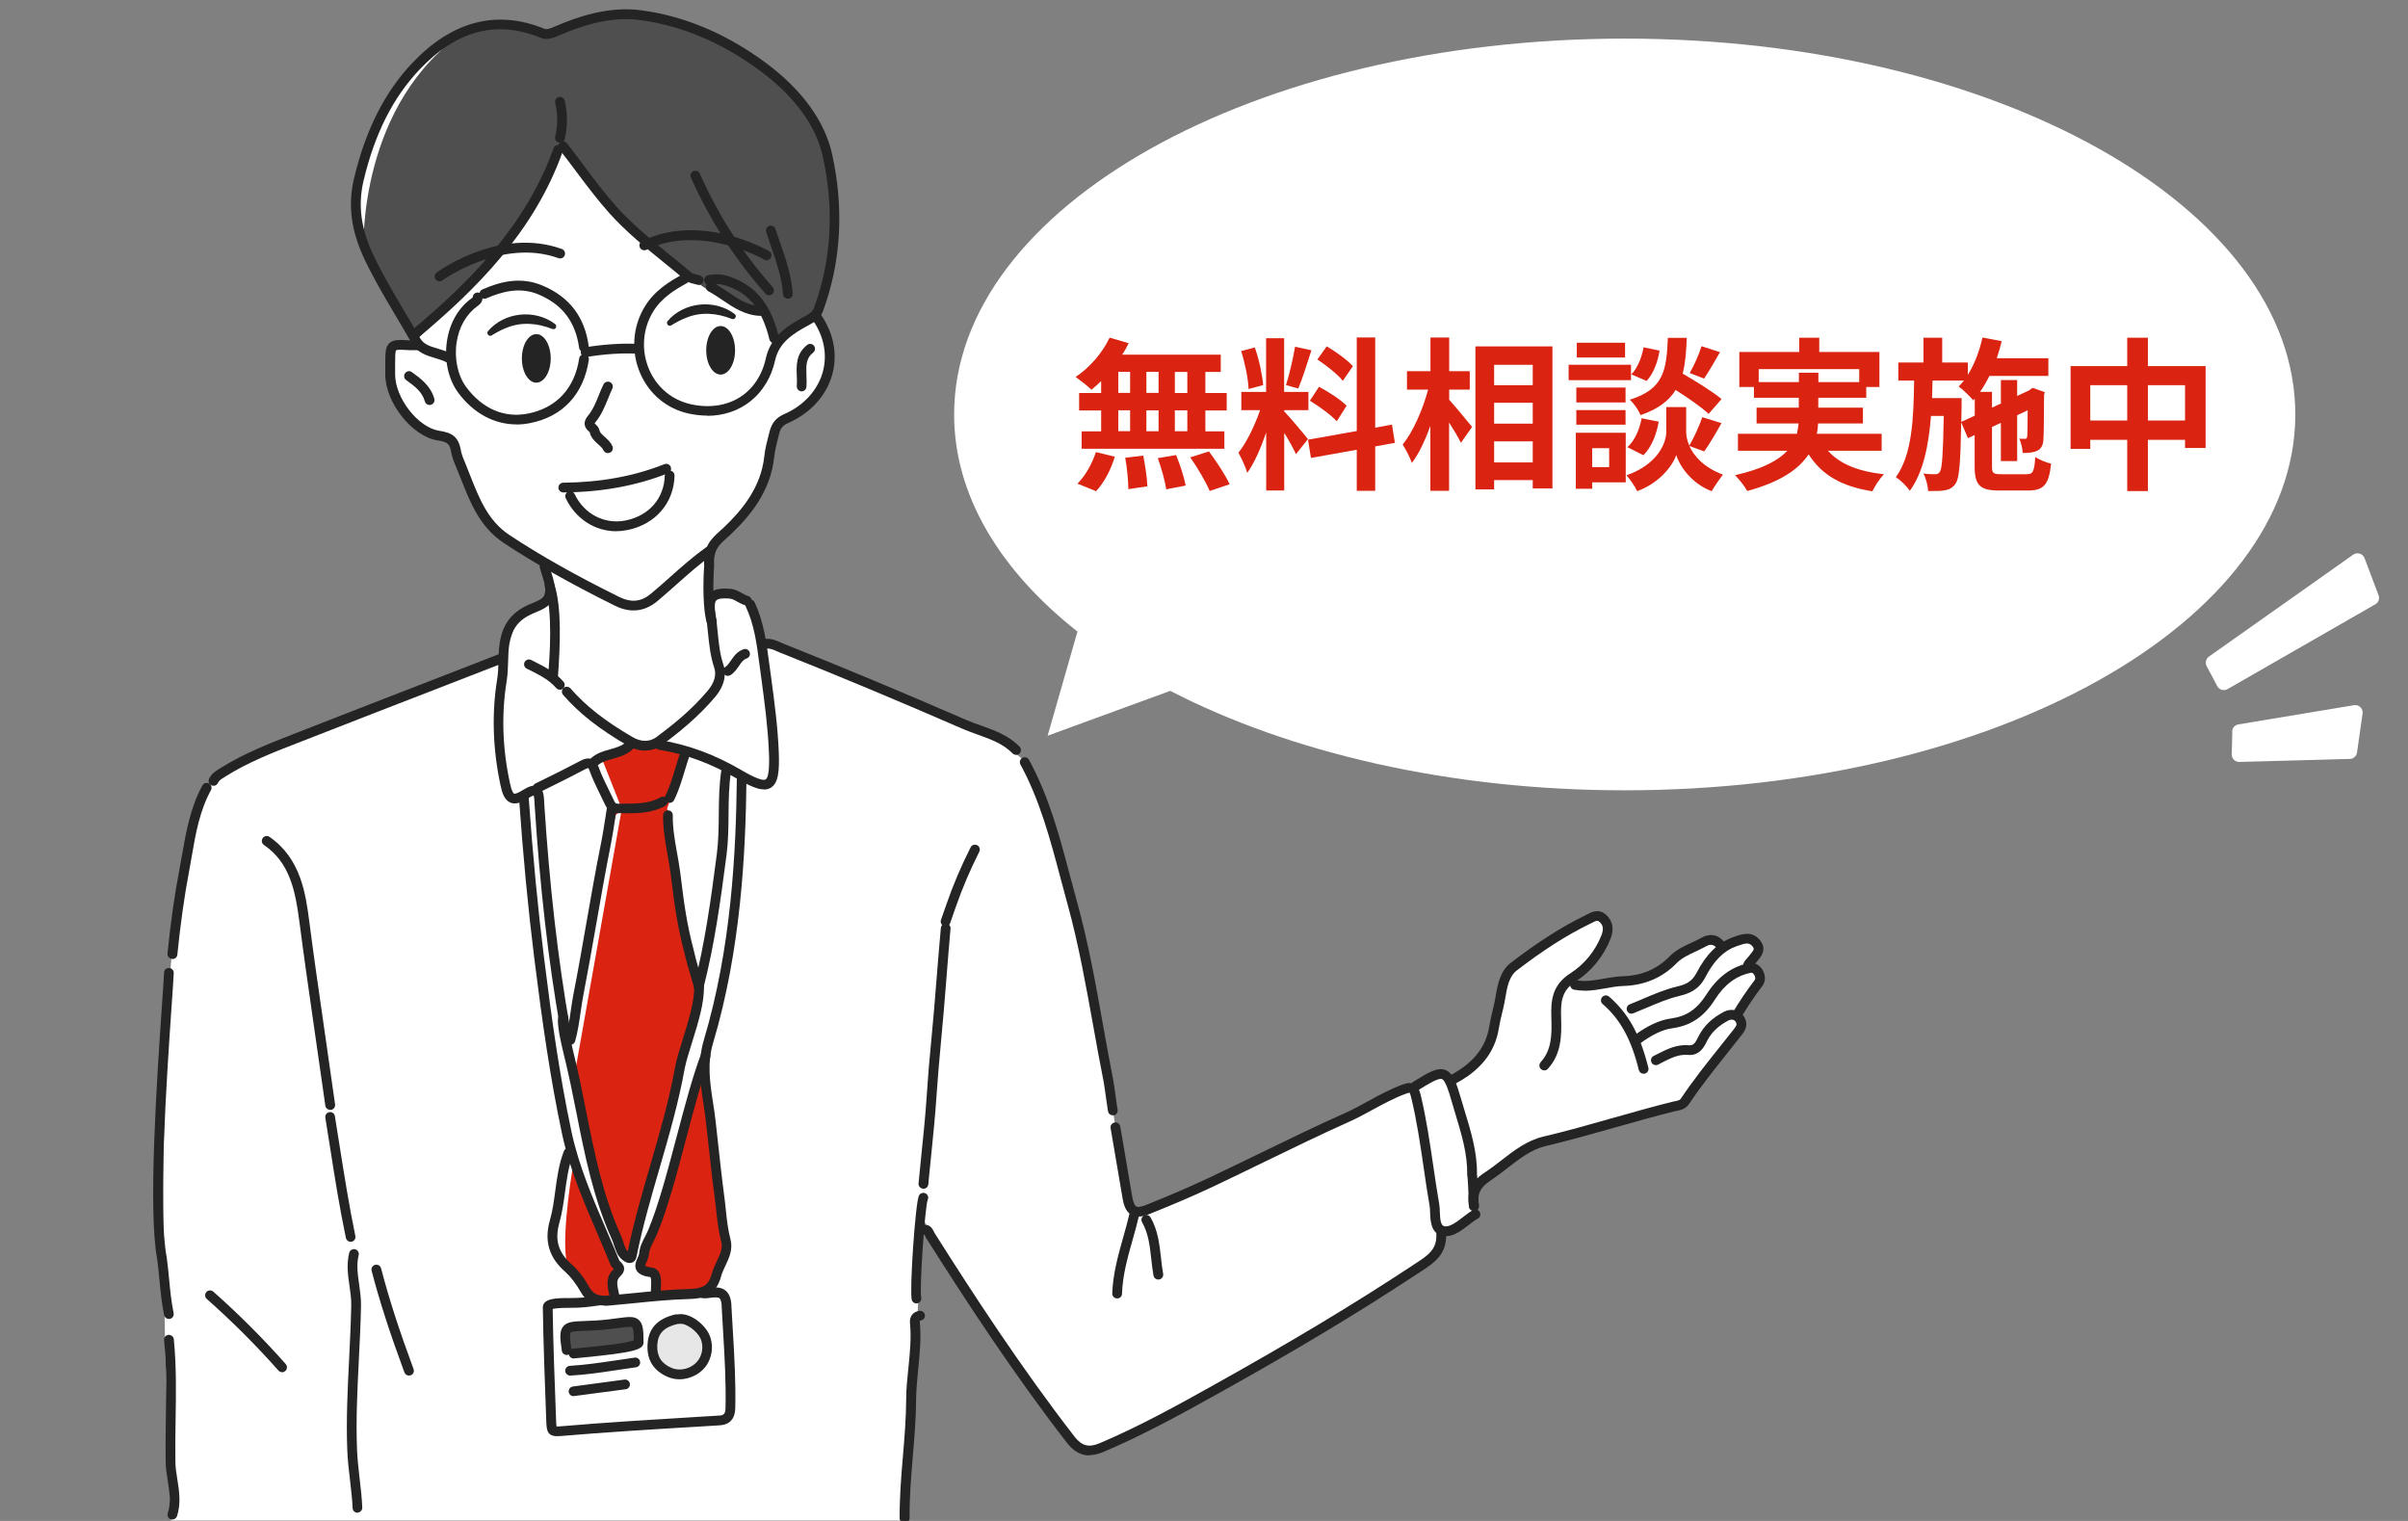 <svg width="247" height="156" viewBox="0 0 247 156" fill="none" xmlns="http://www.w3.org/2000/svg">
<rect x="0" y="0" width="247" height="156" fill="#808080" stroke="none"/>
<g clip-path="url(#clip0_347_5235)">
<path d="M17.5 155.96H92.78L94.72 125.11C94.72 125.11 107.39 147.23 111.35 148.78C115.3 150.33 147.21 128.63 147.21 128.63L147.85 126.87L151.34 124.55L151.18 121.42L156.81 117.69L172.52 113.16L178.55 105.25L178.15 104.09L180.4 100.77L179.84 99.26L180.33 97.24L179.44 96.28L176.97 97.14L175.39 96.28L169.63 99.88L161.56 101.19L161.16 100.41C161.16 100.41 164.8 97.62 164.91 95.21C165.02 92.8 163.54 93.94 163.54 93.94L155.12 99.27L152.92 106.66C152.92 106.66 151.02 110.45 148.73 110.87C148.73 110.87 147.94 109.13 145.21 111.4L117.09 124.59L115.49 122.85C115.49 122.85 110.82 87.62 105.11 78.16C105.11 78.16 103.76 75.2 78.55 66.02L76.62 61.81L73.1 60.89L73.01 56.94L78.02 50.03L79.43 43.5L83.78 40.63L85.12 35.94L83.49 32.42L57.55 15.02L42.67 34.28V35.38H40.03C40.03 35.38 38.6 43.87 46.27 45.17L50.28 53.79L55.86 58.12L56.39 61.81L53.09 63.34L51.65 67.62C51.65 67.62 23.77 77.5 21.22 80.81C18.67 84.12 15.21 100.06 17.53 155.98L17.5 155.96Z" fill="white"/>
<path d="M42.67 34.88C42.67 34.88 36.55 26.32 36.65 22.53C36.75 18.74 40.04 -1.43 55.68 3.38C55.68 3.38 72.82 -4.18 84.18 13.72C84.18 13.72 87.66 25.07 83.48 32.41L79.95 34.96L78.54 31.69C78.54 31.69 72.17 33.41 57.54 15.01C57.54 15.01 56.89 21.62 42.67 34.88Z" fill="#4F4F4F"/>
<path d="M68.44 82.91L70.37 77.28L67.47 76.17H64.8L60.69 78.28L62.8 82.62L58.58 106.65C58.58 106.65 61.58 127.62 64.21 129.06L71.78 102.41L68.43 82.92L68.44 82.91Z" fill="#DA2411"/>
<path d="M56.66 127.39L61.06 133.21L63.17 133.03V130.21L58.48 118.3L56.66 127.39Z" fill="#DA2411"/>
<path d="M72.12 109.31L65.63 130.21L67.48 130.74V133.03L72.84 132.63L74.6 127.93L72.12 109.31Z" fill="#DA2411"/>
<path d="M69.86 140.58C71.235 140.58 72.35 139.465 72.35 138.09C72.35 136.715 71.235 135.6 69.86 135.6C68.485 135.6 67.37 136.715 67.37 138.09C67.37 139.465 68.485 140.58 69.86 140.58Z" fill="#E7E7E7"/>
<path d="M58.1 136.34V138.83L65.52 137.67L65.17 135.7L58.1 136.34Z" fill="#4F4F4F"/>
<path d="M37.29 25.41C37.29 25.41 36.72 10.49 47.85 3.12C47.85 3.12 33.8 9.6 37.29 25.41Z" fill="white"/>
<path d="M61.68 77.66L63.76 82.91L62.32 82.22L60.59 78.15L61.68 77.66Z" fill="white"/>
<path d="M63.76 83.08L59.1 109.31L58.13 106.66L63.15 83.6L63.76 83.08Z" fill="white"/>
<path d="M58.84 119.2C58.84 119.2 57.58 126.25 58.1 129.29C58.62 132.33 56.66 127.39 56.66 127.39L58.48 118.3L58.84 119.2Z" fill="white"/>
<path d="M17.68 98.35C17.68 98.35 17.65 98.35 17.63 98.35C17.36 98.32 17.16 98.08 17.18 97.8C17.5 94.63 17.9 91.8 18.41 89.14C18.5 88.66 18.59 88.18 18.67 87.7C19.09 85.3 19.53 82.82 20.76 80.56C20.89 80.32 21.2 80.23 21.44 80.36C21.68 80.49 21.77 80.8 21.64 81.04C20.48 83.16 20.08 85.45 19.66 87.88C19.57 88.37 19.49 88.85 19.4 89.34C18.9 91.97 18.51 94.78 18.19 97.92C18.16 98.18 17.95 98.37 17.69 98.37L17.68 98.35Z" fill="#242424"/>
<path d="M17.32 135.28C17.09 135.28 16.88 135.12 16.83 134.88C16.58 133.64 16.47 132.46 16.36 131.32C16.29 130.6 16.22 129.87 16.12 129.12C15.18 124.23 16.09 110.7 16.59 103.44C16.7 101.82 16.79 100.53 16.83 99.76C16.84 99.48 17.04 99.26 17.35 99.29C17.63 99.3 17.84 99.54 17.82 99.81C17.78 100.59 17.7 101.88 17.58 103.51C17.09 110.73 16.18 124.17 17.1 128.96C17.21 129.75 17.28 130.49 17.35 131.23C17.46 132.4 17.57 133.5 17.81 134.69C17.86 134.96 17.69 135.22 17.42 135.28C17.39 135.28 17.35 135.28 17.32 135.28Z" fill="#242424"/>
<path d="M17.68 155.86C17.63 155.86 17.58 155.86 17.53 155.84C17.27 155.76 17.12 155.47 17.21 155.21C17.56 154.13 17.39 153.05 17.21 151.9C17.11 151.26 17 150.59 16.99 149.91C16.97 148.49 16.99 147.08 17.01 145.66C17.05 142.97 17.1 140.18 16.83 137.46C16.8 137.19 17 136.94 17.28 136.91C17.55 136.91 17.8 137.08 17.83 137.36C18.1 140.14 18.06 142.95 18.01 145.67C17.99 147.08 17.97 148.48 17.99 149.89C17.99 150.5 18.09 151.1 18.19 151.73C18.38 152.94 18.58 154.19 18.16 155.5C18.09 155.71 17.9 155.85 17.68 155.85V155.86Z" fill="#242424"/>
<path d="M57.18 147.31C56.33 147.31 56.12 146.92 56.06 146.23L56.04 145.95C55.89 141.86 55.74 137.99 55.68 134.09C55.68 133.9 55.75 133.72 55.89 133.58C56.22 133.25 56.93 133.12 58.4 133.14C59.61 133.14 60.34 133.05 61.41 132.89C61.67 132.85 61.94 133.04 61.98 133.31C62.02 133.58 61.83 133.84 61.56 133.88C60.44 134.04 59.64 134.15 58.5 134.14H58.4C57.32 134.14 56.87 134.21 56.69 134.26C56.75 138.09 56.9 141.89 57.05 145.91L57.07 146.14C57.07 146.2 57.08 146.26 57.09 146.31C57.15 146.31 57.25 146.31 57.42 146.3C62.05 145.9 66.77 145.62 71.33 145.34L73.79 145.19C74.19 145.17 74.41 145.04 74.42 144.44C74.48 141.76 74.33 139.22 74.17 136.53C74.12 135.74 74.08 134.94 74.03 134.1C74.03 133.61 73.94 133.28 73.8 133.16C73.63 133.02 73.25 133.07 72.89 133.11C72.44 133.17 71.98 133.23 71.6 132.99C71.37 132.85 71.31 132.55 71.45 132.32C71.59 132.09 71.9 132.01 72.13 132.14C72.21 132.19 72.55 132.14 72.75 132.11C73.28 132.04 73.94 131.95 74.45 132.39C74.83 132.72 75.02 133.27 75.03 134.06C75.07 134.87 75.12 135.67 75.17 136.46C75.33 139.17 75.48 141.74 75.42 144.46C75.4 145.51 74.84 146.13 73.85 146.19L71.39 146.34C66.84 146.61 62.13 146.9 57.51 147.29C57.4 147.29 57.3 147.3 57.21 147.3L57.18 147.31Z" fill="#242424"/>
<path d="M72.56 42.63C71.96 42.63 71.33 42.56 70.69 42.43C68.43 41.95 66.6 40.44 65.67 38.29C64.71 36.07 64.88 33.52 66.13 31.46C67.13 29.81 68.6 28.91 70.03 28.13C70.27 28 70.57 28.09 70.71 28.33C70.84 28.57 70.75 28.88 70.51 29.01C69.2 29.73 67.85 30.55 66.98 31.99C65.9 33.77 65.76 35.99 66.59 37.91C67.39 39.76 68.96 41.05 70.9 41.47C74.67 42.28 77.76 40.38 78.56 36.74C79.06 34.49 80.74 33.42 82.56 32.44C83.15 32.12 83.38 31.91 83.5 31.57C85.28 26.71 85.59 21.49 84.4 16.06C83.71 12.88 81.45 9.81 77.87 7.19C73.98 4.34 69.86 2.61 65.61 2.05C62.51 1.64 59.47 2.73 57.45 3.59L57.34 3.64C56.77 3.88 56.13 4.16 55.47 3.88C50.93 2.03 46.86 3.1 43.02 7.15C40.31 10.01 38.44 13.72 37.3 18.5C36.7 21 37.01 23.43 38.28 26.12C39.23 28.13 40.38 30.07 41.49 31.94C42.03 32.84 42.57 33.75 43.08 34.67C43.45 35.33 44.13 35.53 44.92 35.76C45.35 35.89 45.79 36.02 46.21 36.24C46.45 36.37 46.55 36.67 46.42 36.92C46.29 37.17 45.99 37.26 45.74 37.13C45.41 36.96 45.04 36.85 44.64 36.73C43.77 36.47 42.79 36.18 42.21 35.17C41.7 34.26 41.16 33.36 40.63 32.46C39.51 30.57 38.34 28.61 37.37 26.55C36 23.64 35.67 21.01 36.32 18.27C37.51 13.31 39.46 9.45 42.29 6.46C46.39 2.14 50.95 0.96 55.84 2.95C56.12 3.06 56.5 2.9 56.94 2.71L57.05 2.66C59.17 1.76 62.38 0.61 65.73 1.05C70.15 1.63 74.43 3.42 78.45 6.37C82.22 9.14 84.61 12.41 85.36 15.84C86.59 21.46 86.27 26.87 84.42 31.91C84.17 32.58 83.7 32.95 83.01 33.32C81.34 34.22 79.92 35.11 79.51 36.95C78.73 40.48 75.97 42.65 72.53 42.65L72.56 42.63Z" fill="#242424"/>
<path d="M114.14 114.39C113.9 114.39 113.69 114.22 113.65 113.97C113.61 113.76 113.55 113.27 113.47 112.74C113.37 112.03 113.26 111.24 113.21 110.97C112.83 109.08 112.49 107.18 112.15 105.29C111.4 101.14 110.64 96.85 109.5 92.73C109.26 91.87 109.03 91 108.8 90.13C107.75 86.17 106.67 82.08 104.67 78.41C104.54 78.17 104.63 77.86 104.87 77.73C105.11 77.6 105.42 77.69 105.55 77.93C107.61 81.71 108.71 85.86 109.77 89.88C110 90.75 110.23 91.61 110.47 92.47C111.62 96.63 112.4 100.95 113.14 105.12C113.48 107.01 113.82 108.9 114.19 110.79C114.25 111.07 114.36 111.89 114.46 112.62C114.53 113.14 114.6 113.62 114.64 113.82C114.69 114.09 114.5 114.35 114.23 114.4C114.2 114.4 114.17 114.4 114.14 114.4V114.39Z" fill="#242424"/>
<path d="M148.32 126.79C148.19 126.79 148.06 126.78 147.92 126.75C146.77 126.49 146.72 125.19 146.69 124.33C146.69 124.09 146.67 123.86 146.64 123.68C146.41 122.37 146.22 121.05 146.03 119.74C145.68 117.38 145.33 114.93 144.75 112.56C144.65 112.15 144.58 112.07 144.57 112.07C144.57 112.08 144.47 112.08 144.13 112.21C142.99 112.63 141.9 113.23 140.84 113.8C140.05 114.23 139.23 114.68 138.38 115.06C135.5 116.35 132.62 117.75 129.82 119.11C128.04 119.98 126.26 120.84 124.47 121.69C122.56 122.59 120.48 123.49 117.93 124.51C117.42 124.72 116.67 124.95 116.06 124.61C115.45 124.27 115.25 123.53 115.15 122.92L113.92 115.71C113.87 115.44 114.06 115.18 114.33 115.13C114.6 115.08 114.86 115.27 114.91 115.54L116.14 122.75C116.26 123.44 116.43 123.67 116.55 123.74C116.72 123.84 117.07 123.79 117.56 123.59C120.09 122.57 122.15 121.68 124.04 120.79C125.83 119.95 127.6 119.08 129.38 118.22C132.18 116.86 135.07 115.45 137.97 114.16C138.78 113.8 139.58 113.36 140.36 112.93C141.45 112.34 142.57 111.72 143.79 111.27C144.21 111.11 144.66 110.98 145.06 111.2C145.46 111.41 145.62 111.87 145.73 112.33C146.31 114.75 146.67 117.22 147.02 119.6C147.21 120.9 147.4 122.21 147.63 123.51C147.67 123.73 147.68 124 147.69 124.29C147.72 125.08 147.77 125.68 148.15 125.77C148.7 125.89 149.42 125.33 150.06 124.84C150.43 124.55 150.77 124.29 151.12 124.11C151.37 123.99 151.67 124.08 151.79 124.33C151.92 124.58 151.82 124.88 151.57 125C151.31 125.13 151 125.38 150.67 125.63C149.96 126.18 149.18 126.79 148.32 126.79Z" fill="#242424"/>
<path d="M33.86 113.83C33.62 113.83 33.4 113.65 33.37 113.4L32.1 104.54C31.63 101.28 31.16 98.02 30.74 94.75C30.29 91.3 29.74 88.51 27.07 86.66C26.84 86.5 26.79 86.19 26.95 85.96C27.11 85.73 27.42 85.68 27.65 85.84C30.89 88.09 31.36 91.72 31.74 94.63C32.16 97.89 32.63 101.15 33.1 104.4L34.37 113.27C34.41 113.54 34.22 113.8 33.95 113.84C33.93 113.84 33.9 113.84 33.88 113.84L33.86 113.83Z" fill="#242424"/>
<path d="M35.97 127.37C35.74 127.37 35.53 127.21 35.48 126.97C34.84 123.92 34.34 120.79 33.87 117.77C33.7 116.73 33.54 115.68 33.37 114.64C33.33 114.37 33.51 114.11 33.78 114.07C34.05 114.02 34.31 114.21 34.35 114.48C34.52 115.53 34.69 116.57 34.85 117.62C35.33 120.63 35.82 123.74 36.45 126.77C36.51 127.04 36.33 127.31 36.06 127.36C36.03 127.36 35.99 127.37 35.96 127.37H35.97Z" fill="#242424"/>
<path d="M111.75 149.28C110.86 149.28 110.1 148.84 109.42 147.96C103.88 140.8 99.02 133.33 94.99 126.97C94.95 126.9 94.91 126.81 94.87 126.72C94.87 126.7 94.85 126.67 94.84 126.65C94.6 126.68 94.35 126.56 94.27 126.33C94.18 126.07 94.3 125.79 94.56 125.7C95.11 125.51 95.52 125.72 95.79 126.32C95.81 126.36 95.82 126.4 95.84 126.43C99.85 132.77 104.69 140.21 110.21 147.34C110.96 148.31 111.69 148.5 112.81 148.02C116.92 146.28 120.97 144.03 124.53 142.04C132.42 137.64 138.86 133.77 144.79 129.86L145.12 129.64C146.51 128.74 147.42 128.14 147.33 126.54C147.31 126.26 147.52 126.03 147.8 126.01C148.11 126.01 148.31 126.21 148.33 126.48C148.46 128.66 147.1 129.54 145.67 130.47L145.34 130.68C139.39 134.61 132.93 138.49 125.01 142.9C121.42 144.9 117.35 147.16 113.19 148.92C112.67 149.14 112.19 149.25 111.74 149.25L111.75 149.28Z" fill="#242424"/>
<path d="M148.72 111.37C148.54 111.37 148.36 111.27 148.27 111.09C148.15 110.84 148.25 110.54 148.5 110.42C151 109.18 152.39 107.51 152.75 105.33C152.85 104.72 152.99 104.12 153.13 103.54L153.21 103.21C153.29 102.89 153.35 102.55 153.41 102.21C153.62 100.98 153.87 99.59 154.97 98.75C157.78 96.6 160.2 95.06 162.58 93.9L162.79 93.79C163.23 93.56 163.96 93.17 164.7 93.79C165.2 94.22 165.7 95 165.2 96.28C164.5 98.08 163.23 99.64 161.62 100.67C160.16 101.61 160.08 102.79 160.13 104.35C160.2 106.34 160.13 108.11 158.78 109.62C158.6 109.83 158.28 109.84 158.07 109.66C157.86 109.48 157.85 109.16 158.03 108.95C159.15 107.71 159.19 106.21 159.13 104.38C159.07 102.67 159.18 101.04 161.08 99.83C162.52 98.91 163.65 97.52 164.27 95.92C164.58 95.13 164.33 94.79 164.06 94.55C163.87 94.39 163.75 94.4 163.26 94.67C163.18 94.71 163.1 94.76 163.02 94.79C160.7 95.92 158.33 97.43 155.58 99.54C154.79 100.15 154.6 101.23 154.4 102.38C154.34 102.74 154.27 103.1 154.19 103.44L154.11 103.77C153.97 104.33 153.83 104.92 153.74 105.49C153.33 108.02 151.76 109.93 148.95 111.32C148.88 111.36 148.8 111.37 148.73 111.37H148.72Z" fill="#242424"/>
<path d="M63.06 133.53C62.82 133.53 62.61 133.36 62.57 133.12C62.55 132.99 62.52 132.86 62.48 132.72C62.31 131.99 62.08 130.98 62.91 130.22C62.93 130.2 62.95 130.18 62.97 130.17C62.97 130.17 62.96 130.16 62.95 130.15C62.84 130.05 62.69 129.9 62.61 129.69C62.19 128.65 61.74 127.62 61.3 126.58C59.88 123.28 58.41 119.87 57.64 116.24C56.44 110.58 55.64 104.96 54.8 98.26C54.18 93.26 53.66 87.9 53.24 81.87C53.22 81.59 53.43 81.36 53.7 81.34C53.95 81.33 54.21 81.53 54.23 81.8C54.66 87.81 55.17 93.16 55.79 98.13C56.62 104.81 57.42 110.4 58.61 116.03C59.36 119.57 60.81 122.93 62.21 126.18C62.66 127.22 63.11 128.26 63.53 129.3C63.54 129.32 63.6 129.37 63.64 129.41C63.78 129.55 64.03 129.78 64.02 130.14C64.02 130.41 63.88 130.67 63.59 130.94C63.2 131.3 63.29 131.76 63.45 132.49C63.48 132.64 63.52 132.78 63.54 132.92C63.59 133.19 63.41 133.45 63.14 133.5C63.11 133.5 63.08 133.5 63.05 133.5L63.06 133.53Z" fill="#242424"/>
<path d="M151.18 124.2C150.94 124.2 150.73 124.03 150.69 123.79C150.41 122.28 150.92 121.16 152.3 120.26C152.87 119.89 153.43 119.45 153.98 119.03C155.28 118.02 156.62 116.98 158.3 116.58C160.68 116.02 163.07 115.34 165.39 114.68C167.38 114.12 169.44 113.53 171.48 113.02C171.58 113 171.67 112.98 171.77 112.96C172.11 112.89 172.3 112.85 172.41 112.69C173.62 110.87 175 109.14 176.34 107.46C176.87 106.8 177.4 106.13 177.92 105.47C178.2 105.11 178.14 104.98 178.03 104.79C177.85 104.49 177.44 104.58 177.32 104.65C176.3 105.19 175.61 105.83 175.16 106.66L175.06 106.85C174.81 107.36 174.33 108.31 173.14 108.2C172.19 108.11 171.35 108.54 170.45 109L170.07 109.2C169.82 109.32 169.52 109.22 169.4 108.97C169.28 108.72 169.38 108.42 169.63 108.3L170.01 108.11C170.99 107.61 172 107.1 173.24 107.21C173.7 107.25 173.88 106.99 174.17 106.41L174.28 106.19C174.83 105.17 175.64 104.4 176.85 103.77C177.49 103.43 178.43 103.52 178.89 104.27C179.26 104.88 179.2 105.45 178.71 106.08C178.19 106.75 177.66 107.42 177.13 108.08C175.81 109.74 174.44 111.45 173.25 113.24C172.91 113.75 172.4 113.85 171.98 113.94C171.9 113.96 171.81 113.97 171.73 113.99C169.7 114.5 167.65 115.08 165.67 115.64C163.35 116.3 160.94 116.98 158.54 117.55C157.08 117.9 155.88 118.83 154.61 119.82C154.05 120.26 153.47 120.7 152.87 121.1C151.83 121.78 151.49 122.5 151.7 123.61C151.75 123.88 151.57 124.14 151.3 124.19C151.27 124.19 151.24 124.19 151.21 124.19L151.18 124.2Z" fill="#242424"/>
<path d="M62 133.9C61.09 133.9 60.22 133.65 59.61 132.58C59.07 131.64 58.53 130.94 57.96 130.43C56.31 128.99 55.8 127.26 56.41 125.14C56.69 124.17 56.82 123.17 56.96 122.12C57.14 120.78 57.33 119.39 57.84 118.07C57.94 117.81 58.22 117.68 58.49 117.78C58.75 117.88 58.88 118.17 58.78 118.43C58.31 119.64 58.14 120.91 57.96 122.25C57.82 123.29 57.67 124.37 57.38 125.41C56.88 127.17 57.26 128.48 58.63 129.67C59.29 130.25 59.9 131.04 60.49 132.08C60.93 132.85 61.54 132.96 62.5 132.87C63.3 132.8 64.1 132.72 64.9 132.64C66.77 132.45 68.71 132.26 70.62 132.21C72.02 132.17 72.66 131.94 73.02 130.62C73.14 130.18 73.33 129.77 73.52 129.38C73.86 128.65 74.16 128.03 73.98 127.36C73.7 126.29 73.58 125.22 73.47 124.18C73.42 123.75 73.38 123.32 73.32 122.89C73.03 120.76 72.8 118.59 72.57 116.49L72.42 115.14C72.35 114.5 72.25 113.87 72.16 113.24C71.84 111.15 71.51 108.98 72.2 106.66C75.03 97.18 75.49 87.38 75.58 79.91C75.58 79.64 75.81 79.42 76.08 79.42C76.36 79.42 76.58 79.65 76.57 79.93C76.48 87.47 76.01 97.35 73.15 106.96C72.52 109.07 72.82 111.03 73.14 113.11C73.24 113.75 73.34 114.4 73.41 115.05L73.56 116.4C73.79 118.49 74.02 120.65 74.3 122.77C74.36 123.21 74.41 123.65 74.45 124.09C74.56 125.14 74.67 126.13 74.93 127.12C75.2 128.14 74.78 129.04 74.41 129.82C74.23 130.19 74.07 130.55 73.97 130.9C73.41 132.99 72.01 133.2 70.63 133.24C68.75 133.29 66.83 133.48 64.98 133.67C64.18 133.75 63.37 133.83 62.57 133.9C62.38 133.92 62.19 133.93 61.99 133.93L62 133.9Z" fill="#242424"/>
<path d="M94.72 121.92C94.72 121.92 94.69 121.92 94.67 121.92C94.4 121.89 94.19 121.65 94.22 121.37C94.31 120.47 94.4 119.56 94.49 118.66C94.71 116.56 94.93 114.38 95.07 112.24C95.18 110.51 95.33 108.67 95.52 106.78C95.73 104.61 95.91 102.44 96.08 100.27C96.22 98.57 96.35 96.87 96.51 95.17C96.54 94.89 96.8 94.69 97.05 94.72C97.33 94.75 97.53 94.99 97.5 95.26C97.35 96.96 97.21 98.65 97.08 100.35C96.91 102.53 96.73 104.7 96.52 106.88C96.34 108.76 96.19 110.59 96.07 112.31C95.93 114.47 95.7 116.65 95.49 118.77C95.4 119.67 95.3 120.57 95.22 121.48C95.19 121.74 94.98 121.93 94.72 121.93V121.92Z" fill="#242424"/>
<path d="M94 133.69C93.79 133.69 93.6 133.56 93.53 133.35C93.27 132.5 93.89 123.38 94.26 122.63C94.38 122.38 94.68 122.28 94.93 122.4C95.18 122.52 95.28 122.82 95.16 123.06C94.87 123.82 94.3 132.22 94.49 133.06C94.55 133.32 94.39 133.6 94.13 133.67C94.08 133.68 94.04 133.69 94 133.69Z" fill="#242424"/>
<path d="M21.9 80.59C21.83 80.59 21.76 80.58 21.69 80.55C21.44 80.44 21.33 80.14 21.44 79.89C21.69 79.35 22.1 79.1 22.5 78.85L22.66 78.75C25.01 77.28 27.58 76.28 30.07 75.3L30.69 75.06C35.59 73.14 40.49 71.24 45.4 69.34L51.09 67.13C51.35 67.03 51.64 67.16 51.74 67.42C51.84 67.68 51.71 67.97 51.45 68.07L45.76 70.28C40.86 72.18 35.95 74.08 31.05 76L30.43 76.24C27.98 77.19 25.46 78.18 23.19 79.6L23.02 79.71C22.66 79.93 22.47 80.05 22.35 80.31C22.27 80.49 22.09 80.6 21.89 80.6L21.9 80.59Z" fill="#242424"/>
<path d="M71.68 101.69C71.46 101.69 71.26 101.54 71.2 101.32C71.09 100.93 70.98 100.54 70.86 100.14C70.64 99.42 70.42 98.67 70.22 97.8C69.45 94.87 69.2 92.88 68.88 90.35L68.79 89.64C68.71 88.98 68.59 88.32 68.47 87.66C68.24 86.35 67.99 84.99 68.02 83.6C68.02 83.33 68.25 83.11 68.52 83.11C68.8 83.11 69.02 83.34 69.01 83.62C68.99 84.91 69.22 86.22 69.45 87.49C69.57 88.17 69.69 88.84 69.78 89.52L69.87 90.24C70.18 92.73 70.43 94.7 71.19 97.58C71.38 98.43 71.6 99.16 71.81 99.87C71.93 100.28 72.05 100.67 72.16 101.08C72.23 101.35 72.08 101.62 71.81 101.69C71.77 101.7 71.72 101.71 71.68 101.71V101.69Z" fill="#242424"/>
<path d="M64.57 129.54C63.99 129.54 63.35 128.8 63.24 128.4C63.15 128.23 63.06 127.96 62.97 127.69C62.9 127.49 62.84 127.28 62.75 127.09C60.87 122.93 59.98 118.46 59.13 114.15C58.74 112.18 58.33 110.15 57.84 108.18C56.99 104.76 57.24 104.3 57.34 104.13C57.47 103.89 57.78 103.8 58.02 103.93C58.26 104.06 58.35 104.37 58.22 104.61C58.18 104.82 58.36 106.09 58.82 107.94C59.32 109.93 59.73 111.98 60.12 113.96C60.97 118.22 61.84 122.63 63.68 126.69C63.78 126.92 63.86 127.16 63.94 127.4C64.01 127.62 64.08 127.85 64.19 128.06C64.23 128.15 64.3 128.26 64.39 128.35C65 125.37 65.86 122.42 66.69 119.56C67.65 116.25 68.65 112.82 69.26 109.38C69.43 108.54 69.73 107.57 70.05 106.55C70.61 104.74 71.25 102.7 71.2 101.22C71.2 100.94 71.41 100.71 71.68 100.7C71.97 100.72 72.19 100.91 72.2 101.18C72.26 102.83 71.6 104.96 71.01 106.84C70.7 107.84 70.4 108.78 70.24 109.56C69.62 113.04 68.62 116.49 67.65 119.83C66.79 122.79 65.9 125.85 65.29 128.9C65.21 129.35 64.9 129.53 64.62 129.54C64.61 129.54 64.6 129.54 64.58 129.54H64.57Z" fill="#242424"/>
<path d="M58.48 107.16C58.48 107.16 58.38 107.16 58.34 107.14C58.08 107.06 57.92 106.78 58.01 106.52C58.25 105.72 58.43 104.5 58.57 103.52C58.65 102.98 58.72 102.49 58.79 102.14C59.28 99.65 59.72 97.12 60.15 94.66C60.62 91.98 61.1 89.21 61.65 86.49C61.84 85.56 61.98 84.59 62.13 83.65L62.23 83.01C62.27 82.74 62.53 82.55 62.8 82.59C63.07 82.63 63.26 82.89 63.22 83.16L63.12 83.8C62.98 84.75 62.83 85.74 62.64 86.69C62.1 89.4 61.62 92.16 61.15 94.83C60.72 97.29 60.27 99.83 59.79 102.33C59.72 102.67 59.66 103.14 59.58 103.66C59.43 104.72 59.25 105.93 58.99 106.8C58.93 107.02 58.73 107.16 58.51 107.16H58.48Z" fill="#242424"/>
<path d="M104.22 77.42C104.09 77.42 103.96 77.37 103.86 77.27C102.89 76.28 101.63 75.83 100.29 75.35C99.76 75.16 99.24 74.97 98.73 74.75C92.22 71.92 86.13 69.37 80.12 66.98C79.99 66.93 79.86 66.87 79.74 66.82C79.33 66.64 78.97 66.48 78.58 66.52C78.32 66.52 78.06 66.34 78.04 66.07C78.02 65.8 78.22 65.55 78.49 65.53C79.14 65.47 79.67 65.71 80.14 65.92C80.26 65.97 80.37 66.02 80.49 66.07C86.51 68.47 92.61 71.02 99.13 73.85C99.62 74.06 100.12 74.24 100.63 74.42C102.01 74.91 103.44 75.42 104.58 76.58C104.77 76.78 104.77 77.09 104.58 77.29C104.48 77.38 104.36 77.43 104.23 77.43L104.22 77.42Z" fill="#242424"/>
<path d="M36.67 155.16C36.4 155.16 36.18 154.95 36.17 154.68C36.13 153.72 36.01 152.75 35.9 151.8C35.78 150.79 35.66 149.74 35.62 148.69C35.5 145.58 35.66 142.44 35.81 139.41C35.9 137.6 35.99 135.73 36.03 133.89C36.04 133.23 35.95 132.59 35.85 131.9C35.69 130.81 35.53 129.68 35.82 128.5C35.89 128.23 36.16 128.07 36.42 128.13C36.69 128.2 36.85 128.47 36.79 128.73C36.55 129.72 36.69 130.7 36.84 131.75C36.94 132.45 37.04 133.17 37.03 133.9C37 135.75 36.9 137.63 36.81 139.45C36.66 142.46 36.5 145.58 36.62 148.64C36.66 149.65 36.78 150.68 36.89 151.67C37 152.63 37.12 153.62 37.16 154.62C37.17 154.9 36.96 155.13 36.68 155.14H36.66L36.67 155.16Z" fill="#242424"/>
<path d="M57.96 105.91C57.72 105.91 57.51 105.74 57.47 105.5C56.24 98.53 55.38 90.98 54.83 82.41V82.28C54.81 82.06 54.79 81.75 54.75 81.59C54.66 81.61 54.48 81.68 54.16 81.89C53.6 82.24 52.94 82.57 52.35 82.32C51.74 82.06 51.5 81.32 51.34 80.55C50.54 76.82 50.43 73.15 51 69.64C51.1 69.04 51.11 68.44 51.13 67.81C51.15 67.2 51.16 66.57 51.26 65.94C51.55 64.02 52.47 62.81 54.23 62.02C54.33 61.97 54.45 61.93 54.57 61.88C55.03 61.69 55.67 61.43 55.82 61.08C56.08 60.47 55.82 59.67 55.57 58.89C55.5 58.66 55.43 58.45 55.37 58.24C55.3 57.97 55.46 57.7 55.72 57.63C55.99 57.57 56.26 57.72 56.33 57.98C56.38 58.17 56.45 58.38 56.51 58.59C56.8 59.5 57.13 60.53 56.73 61.47C56.42 62.2 55.56 62.55 54.94 62.81C54.83 62.85 54.73 62.9 54.63 62.94C53.17 63.59 52.48 64.51 52.24 66.1C52.15 66.68 52.14 67.25 52.12 67.85C52.1 68.49 52.08 69.14 51.98 69.81C51.42 73.19 51.53 76.74 52.31 80.34C52.5 81.24 52.68 81.38 52.73 81.4C52.78 81.42 52.97 81.45 53.62 81.04C54.14 80.72 54.73 80.42 55.23 80.68C55.74 80.94 55.78 81.56 55.82 82.22V82.35C56.37 90.88 57.23 98.4 58.45 105.33C58.5 105.6 58.32 105.86 58.04 105.91C58.01 105.91 57.98 105.91 57.95 105.91H57.96Z" fill="#242424"/>
<path d="M73 64.27C72.8 64.27 72.61 64.15 72.53 63.94C72.1 62.77 72.1 59.74 72.23 58.06C72.11 56.03 72.96 55.26 73.86 54.45C74.01 54.32 74.16 54.18 74.31 54.04C76.03 52.38 78.05 50.07 78.4 46.79C78.48 46.02 78.68 45.26 78.87 44.53L78.94 44.26C79.17 43.37 79.61 42.84 80.43 42.48C82.41 41.62 83.85 40.06 84.38 38.21C84.89 36.44 84.54 34.54 83.4 32.88C83.24 32.65 83.3 32.34 83.53 32.18C83.76 32.02 84.07 32.08 84.23 32.31C85.54 34.23 85.94 36.42 85.35 38.48C84.74 40.62 83.09 42.41 80.84 43.39C80.24 43.65 80.04 44 79.92 44.5L79.85 44.77C79.67 45.47 79.49 46.19 79.41 46.89C79.03 50.48 76.86 52.98 75.02 54.75C74.86 54.9 74.7 55.05 74.55 55.18C73.71 55.94 73.15 56.44 73.25 58.06C73.12 59.74 73.13 62.61 73.49 63.58C73.59 63.84 73.45 64.13 73.19 64.22C73.13 64.24 73.07 64.25 73.02 64.25L73 64.27Z" fill="#242424"/>
<path d="M67.28 133.35C67.03 133.35 66.81 133.16 66.78 132.9C66.75 132.62 66.77 132.31 66.78 132.01C66.8 131.63 66.83 131 66.67 130.98C66.21 130.92 65.56 130.78 65.29 130.3C65.03 129.84 65.25 129.35 65.41 129C65.48 128.85 65.55 128.68 65.56 128.59C65.61 127.91 65.9 127.34 66.18 126.8C66.29 126.59 66.4 126.37 66.49 126.16C67.56 123.6 68.5 120.01 69.42 116.54C70.25 113.41 71.03 110.45 71.9 108.14C72 107.88 72.28 107.75 72.54 107.85C72.8 107.95 72.93 108.24 72.83 108.49C71.98 110.74 71.2 113.68 70.38 116.79C69.46 120.29 68.5 123.92 67.41 126.54C67.31 126.78 67.19 127.02 67.07 127.26C66.83 127.74 66.6 128.19 66.56 128.67C66.54 128.94 66.43 129.19 66.33 129.42C66.27 129.55 66.18 129.76 66.18 129.84C66.18 129.84 66.33 129.94 66.81 130C67.9 130.14 67.83 131.31 67.79 132.08C67.78 132.34 67.76 132.59 67.79 132.81C67.82 133.08 67.62 133.33 67.35 133.36C67.33 133.36 67.31 133.36 67.29 133.36L67.28 133.35Z" fill="#242424"/>
<path d="M71.68 101.69C71.68 101.69 71.6 101.69 71.56 101.67C71.29 101.6 71.13 101.33 71.2 101.06C72.3 96.73 72.91 92.4 73.53 87.58C73.7 86.24 73.72 84.87 73.73 83.54C73.74 82.04 73.76 80.48 74 78.95C74.04 78.68 74.3 78.49 74.57 78.53C74.84 78.57 75.03 78.83 74.99 79.1C74.76 80.56 74.74 82.08 74.73 83.55C74.72 84.91 74.7 86.32 74.52 87.72C73.89 92.56 73.28 96.93 72.16 101.31C72.1 101.54 71.9 101.69 71.68 101.69Z" fill="#242424"/>
<path d="M92.78 156.21C92.51 156.21 92.28 155.99 92.28 155.71C92.27 153.57 92.44 151.41 92.62 149.32C92.78 147.43 92.94 145.48 92.95 143.56C92.95 142.46 93.07 141.35 93.18 140.29C93.34 138.71 93.49 137.22 93.34 135.7C93.28 135.02 93.64 134.55 94.3 134.45C94.57 134.41 94.83 134.6 94.87 134.87C94.91 135.14 94.72 135.4 94.45 135.44C94.37 135.45 94.35 135.47 94.35 135.47C94.35 135.47 94.35 135.51 94.35 135.6C94.5 137.22 94.35 138.83 94.19 140.38C94.09 141.42 93.98 142.5 93.97 143.56C93.96 145.51 93.79 147.49 93.63 149.39C93.46 151.45 93.28 153.59 93.3 155.69C93.3 155.97 93.08 156.19 92.8 156.19L92.78 156.21Z" fill="#242424"/>
<path d="M57.43 14.63C57.43 14.63 57.35 14.63 57.32 14.62C57.05 14.56 56.88 14.29 56.95 14.02C57.22 12.87 57.22 11.7 56.95 10.55C56.89 10.28 57.06 10.01 57.33 9.95C57.6 9.89 57.87 10.06 57.93 10.32C58.23 11.62 58.23 12.94 57.93 14.24C57.88 14.47 57.67 14.63 57.44 14.63H57.43Z" fill="#242424"/>
<path d="M71.68 29.23C71.63 29.23 71.57 29.23 71.52 29.2C71.42 29.17 71.32 29.14 71.21 29.12C70.92 29.05 70.58 28.97 70.31 28.74C69.63 28.16 68.93 27.6 68.23 27.03C66.27 25.44 64.23 23.79 62.49 21.85C61.25 20.46 60.13 18.96 59.04 17.51C58.49 16.77 57.94 16.04 57.37 15.31C57.2 15.09 57.24 14.78 57.46 14.61C57.68 14.44 57.99 14.48 58.16 14.7C58.73 15.43 59.29 16.17 59.84 16.92C60.91 18.35 62.02 19.84 63.23 21.19C64.92 23.07 66.92 24.69 68.85 26.26C69.55 26.83 70.25 27.39 70.94 27.98C71.03 28.05 71.23 28.1 71.42 28.15C71.55 28.18 71.69 28.21 71.82 28.26C72.08 28.35 72.22 28.63 72.13 28.89C72.06 29.1 71.87 29.23 71.66 29.23H71.68Z" fill="#242424"/>
<path d="M78.01 32.4H77.99C76.41 32.34 75.23 31.54 74.08 30.76C73.6 30.44 73.15 30.13 72.67 29.88C72.43 29.75 72.33 29.45 72.46 29.2C72.59 28.96 72.89 28.86 73.14 28.99C73.67 29.27 74.16 29.61 74.64 29.93C75.71 30.66 76.73 31.35 78.02 31.39C78.3 31.4 78.51 31.63 78.5 31.91C78.49 32.18 78.27 32.39 78 32.39L78.01 32.4Z" fill="#242424"/>
<path d="M42.65 34.68C42.51 34.68 42.37 34.62 42.27 34.5C42.09 34.29 42.12 33.97 42.33 33.8C47.85 29.17 53.89 23.34 56.78 15.2C56.87 14.94 57.16 14.81 57.42 14.9C57.68 14.99 57.82 15.28 57.72 15.54C54.75 23.91 48.6 29.86 42.97 34.58C42.88 34.66 42.76 34.7 42.65 34.7V34.68Z" fill="#242424"/>
<path d="M59.89 36.09C59.64 36.09 59.43 35.91 59.4 35.66C59.04 33.03 57.7 31.26 55.31 30.23C53.31 29.37 51.45 29.93 49.89 30.6C49.64 30.71 49.34 30.6 49.23 30.34C49.12 30.09 49.23 29.79 49.49 29.68C51.24 28.93 53.34 28.3 55.7 29.31C58.44 30.49 59.98 32.52 60.39 35.52C60.43 35.79 60.24 36.05 59.96 36.08C59.94 36.08 59.91 36.08 59.89 36.08V36.09Z" fill="#242424"/>
<path d="M52.97 43.53C50.69 43.53 48.57 42.39 47.01 40.29C45.98 38.91 45.55 36.92 45.85 34.96C46.13 33.12 47.02 31.58 48.34 30.62C48.41 30.57 48.46 30.54 48.49 30.51C48.49 30.26 48.66 30.05 48.91 30.01C49.17 29.96 49.44 30.15 49.48 30.42C49.57 30.98 49.16 31.26 48.98 31.39C47.82 32.23 47.08 33.54 46.84 35.11C46.58 36.79 46.96 38.54 47.82 39.7C49.48 41.93 51.73 42.9 54.16 42.42C57.08 41.84 58.95 39.83 59.41 36.76C59.45 36.49 59.71 36.29 59.98 36.34C60.25 36.38 60.44 36.63 60.4 36.91C59.87 40.43 57.73 42.74 54.36 43.4C53.9 43.49 53.44 43.54 52.99 43.54L52.97 43.53Z" fill="#242424"/>
<path d="M66.17 76.99C65.58 76.99 64.97 76.82 64.39 76.48C61.43 74.76 59.39 73.15 57.76 71.27C57.58 71.06 57.6 70.75 57.81 70.56C58.02 70.38 58.33 70.4 58.52 70.61C60.08 72.4 62.04 73.95 64.9 75.61C65.76 76.11 66.64 76.11 67.32 75.61C68.99 74.37 70.92 72.84 72.59 70.85C73.28 70.02 73.51 69.23 73.26 68.48C72.86 67.28 72.74 66.07 72.62 64.89C72.56 64.29 72.5 63.7 72.41 63.1C72.29 62.33 72.23 61.47 72.74 60.91C73.25 60.35 74.11 60.33 74.88 60.39C75.4 60.43 75.79 60.65 76.14 60.85C76.35 60.97 76.54 61.08 76.74 61.13C77.01 61.21 77.16 61.48 77.08 61.75C77 62.01 76.73 62.17 76.46 62.09C76.15 62 75.89 61.86 75.64 61.72C75.35 61.55 75.09 61.41 74.8 61.39C74.08 61.34 73.63 61.4 73.47 61.59C73.3 61.77 73.27 62.23 73.39 62.94C73.49 63.55 73.55 64.17 73.61 64.79C73.73 65.96 73.83 67.07 74.2 68.16C74.45 68.91 74.51 70.1 73.35 71.49C71.6 73.57 69.52 75.22 67.91 76.41C67.4 76.79 66.8 76.98 66.17 76.98V76.99Z" fill="#242424"/>
<path d="M58.83 139.33C58.59 139.33 58.39 139.16 58.34 138.93C58.3 138.95 58.25 138.97 58.2 138.97C57.93 139.01 57.67 138.82 57.63 138.55C57.43 137.21 57.38 136.52 57.78 136.04C58.18 135.56 58.83 135.53 60.01 135.49C60.33 135.48 60.7 135.46 61.13 135.44C62.08 135.38 62.81 135.28 63.4 135.2C64.44 135.06 65.07 134.98 65.51 135.37C65.98 135.78 66.01 136.51 66.01 137.67C66.01 138.42 65.19 138.71 59.77 139.24L58.87 139.33C58.87 139.33 58.83 139.33 58.82 139.33H58.83ZM64.61 136.09C64.35 136.09 63.92 136.15 63.53 136.2C62.92 136.28 62.17 136.38 61.18 136.44C60.75 136.47 60.37 136.48 60.04 136.49C59.33 136.52 58.65 136.54 58.54 136.68C58.39 136.86 58.53 137.83 58.61 138.37C58.66 138.35 58.71 138.33 58.77 138.33L59.68 138.24C61.08 138.11 64.26 137.8 65.01 137.47C65.01 137.01 64.99 136.24 64.85 136.13C64.82 136.1 64.73 136.09 64.61 136.09Z" fill="#242424"/>
<path d="M78.37 80.97C77.65 80.97 76.72 80.52 75.48 79.8C72.9 78.29 70.3 77.34 67.55 76.89C67.28 76.85 67.09 76.59 67.14 76.32C67.18 76.05 67.45 75.86 67.71 75.91C70.58 76.38 73.29 77.38 75.98 78.95C76.51 79.26 78.12 80.2 78.54 79.94C78.97 79.68 78.9 77.76 78.87 77.13C78.77 74.63 78.43 72.08 78.1 69.62L77.89 68.08C77.62 66 77.36 64.04 76.49 62.2C76.37 61.95 76.48 61.65 76.73 61.53C76.98 61.41 77.28 61.52 77.4 61.77C78.34 63.76 78.62 65.89 78.89 67.95L79.1 69.49C79.43 71.97 79.78 74.54 79.88 77.09C79.96 79.08 79.85 80.32 79.06 80.8C78.85 80.92 78.62 80.98 78.37 80.98V80.97Z" fill="#242424"/>
<path d="M64.98 62.61C64.35 62.61 63.69 62.44 63 62.09C58.51 59.86 54.92 57.83 51.7 55.71C49.24 54.09 48.25 51.59 47.3 49.17L46.81 47.96C46.59 47.44 46.37 46.9 46.28 46.39C46.13 45.51 45.92 45.33 44.88 45.17C42.28 44.77 39.52 41.3 39.52 38.41V37.35C39.52 36.18 39.52 35.59 39.94 35.2C40.36 34.81 40.96 34.84 42.16 34.92C42.31 34.92 42.46 34.92 42.61 34.92H42.84C43.12 34.92 43.34 35.14 43.34 35.42C43.34 35.7 43.12 35.92 42.84 35.92H42.63C42.46 35.92 42.28 35.92 42.11 35.92C41.46 35.88 40.74 35.84 40.63 35.93C40.53 36.03 40.53 36.73 40.53 37.35V38.4C40.53 40.83 42.89 43.85 45.04 44.18C46.33 44.38 47.03 44.75 47.28 46.22C47.35 46.62 47.55 47.1 47.75 47.57L48.24 48.8C49.18 51.18 50.07 53.43 52.26 54.88C55.44 56.98 59 58.99 63.46 61.2C64.74 61.84 65.76 61.74 66.79 60.88C67.45 60.33 68.09 59.76 68.73 59.19C69.91 58.14 71.13 57.06 72.46 56.11C72.68 55.95 73 56 73.16 56.23C73.32 56.45 73.27 56.77 73.04 56.93C71.76 57.84 70.56 58.91 69.4 59.94C68.75 60.52 68.1 61.09 67.44 61.65C66.67 62.29 65.86 62.61 65 62.61H64.98Z" fill="#242424"/>
<path d="M162.53 101.61C162.18 101.61 161.82 101.58 161.46 101.51C161.19 101.46 161.01 101.19 161.07 100.92C161.12 100.65 161.39 100.47 161.66 100.53C162.6 100.72 163.52 100.55 164.5 100.38C165.14 100.27 165.79 100.15 166.47 100.13C168.41 100.07 169.98 99.4 171.27 98.08C171.89 97.44 172.72 97.05 173.53 96.68C173.86 96.52 174.2 96.37 174.51 96.19C175.43 95.68 176.28 95.86 176.91 96.67C177.08 96.89 177.04 97.2 176.82 97.37C176.6 97.54 176.29 97.5 176.12 97.28C175.79 96.86 175.48 96.8 175 97.06C174.67 97.24 174.31 97.41 173.96 97.58C173.2 97.93 172.49 98.27 171.99 98.78C170.53 100.28 168.68 101.07 166.5 101.13C165.9 101.15 165.31 101.25 164.68 101.37C163.98 101.49 163.27 101.62 162.54 101.62L162.53 101.61Z" fill="#242424"/>
<path d="M167.36 103.98C167.16 103.98 166.97 103.86 166.89 103.66C166.79 103.4 166.92 103.11 167.17 103.01C167.64 102.83 168.1 102.63 168.56 102.43C169.65 101.97 170.77 101.49 171.97 101.2C172.83 100.99 173.52 100.76 174.03 99.77C175.02 97.86 176.23 96.68 177.73 96.14L177.9 96.08C178.64 95.81 179.75 95.41 180.57 96.49C181.26 97.4 180.62 98.15 180.27 98.56C180.19 98.65 180.12 98.74 180.05 98.83C180 98.9 179.94 98.97 179.88 99.03C179.84 99.07 179.79 99.13 179.78 99.15C179.85 99.42 179.69 99.68 179.42 99.74C179.15 99.81 178.88 99.63 178.82 99.36C178.69 98.85 178.99 98.53 179.15 98.35C179.18 98.31 179.22 98.28 179.25 98.24C179.33 98.13 179.42 98.02 179.52 97.91C179.94 97.41 179.95 97.32 179.78 97.09C179.44 96.64 179.07 96.72 178.25 97.01L178.08 97.07C176.83 97.51 175.8 98.54 174.93 100.22C174.23 101.57 173.21 101.92 172.22 102.16C171.1 102.43 170.06 102.87 168.96 103.34C168.49 103.54 168.02 103.74 167.54 103.93C167.48 103.95 167.42 103.96 167.36 103.96V103.98Z" fill="#242424"/>
<path d="M63.22 54.49C61.03 54.49 59.04 53.22 58.03 51.1C57.91 50.85 58.02 50.55 58.27 50.43C58.51 50.31 58.82 50.42 58.94 50.67C59.92 52.74 62.03 53.82 64.19 53.38C66.6 52.88 68.13 51.11 68.19 48.76C68.19 48.48 68.42 48.3 68.7 48.27C68.98 48.27 69.19 48.51 69.19 48.78C69.13 51.58 67.24 53.77 64.39 54.36C64 54.44 63.61 54.48 63.22 54.48V54.49Z" fill="#242424"/>
<path d="M167.89 107.14C167.74 107.14 167.59 107.07 167.49 106.94C167.32 106.72 167.37 106.41 167.59 106.24C168.94 105.22 170.21 104.63 171.36 104.47C172.99 104.25 174.06 103.53 175.05 101.98C176.18 100.2 177.65 99.12 179.42 98.78C179.94 98.68 180.46 98.94 180.78 99.46C181.12 100.02 181.12 100.67 180.78 101.12C179.97 102.18 179.22 103.29 178.55 104.43C178.41 104.67 178.1 104.75 177.87 104.61C177.63 104.47 177.55 104.16 177.69 103.93C178.38 102.76 179.16 101.61 179.99 100.52C180.09 100.39 180.04 100.16 179.94 99.99C179.85 99.84 179.72 99.74 179.62 99.77C178.12 100.06 176.9 100.96 175.91 102.52C174.78 104.3 173.42 105.21 171.51 105.47C170.55 105.6 169.41 106.14 168.22 107.04C168.13 107.11 168.02 107.14 167.92 107.14H167.89Z" fill="#242424"/>
<path d="M78.89 30.29C78.75 30.29 78.61 30.23 78.52 30.12C75.39 26.6 72.82 22.59 70.87 18.21C70.76 17.96 70.87 17.66 71.12 17.55C71.37 17.44 71.67 17.55 71.78 17.8C73.68 22.09 76.2 26.01 79.26 29.45C79.44 29.66 79.42 29.97 79.22 30.16C79.13 30.24 79.01 30.29 78.89 30.29Z" fill="#242424"/>
<path d="M41.95 141.09C41.75 141.09 41.56 140.97 41.48 140.76C39.99 136.73 38.92 133.42 38.12 130.34C38.05 130.07 38.21 129.8 38.48 129.73C38.75 129.66 39.02 129.82 39.09 130.09C39.88 133.14 40.94 136.42 42.42 140.42C42.52 140.68 42.38 140.97 42.13 141.06C42.07 141.08 42.01 141.09 41.96 141.09H41.95Z" fill="#242424"/>
<path d="M57.78 50.51C57.51 50.51 57.28 50.29 57.28 50.01C57.28 49.73 57.5 49.51 57.78 49.51C61.62 49.47 65.02 48.85 68.15 47.61C68.41 47.51 68.7 47.63 68.8 47.89C68.9 48.15 68.78 48.44 68.52 48.54C65.27 49.83 61.75 50.47 57.79 50.51H57.78Z" fill="#242424"/>
<path d="M151.18 124.2C150.91 124.2 150.69 123.99 150.68 123.72L150.64 122.72C150.6 121.77 150.58 121.08 150.5 120.51C150.53 118.34 149.93 116.39 149.31 114.33C149.17 113.87 149.03 113.41 148.9 112.95C148.59 111.87 148.26 110.81 147.91 110.68C147.53 110.53 146.44 111.22 145.47 111.82C145.24 111.96 144.93 111.9 144.78 111.66C144.63 111.43 144.71 111.12 144.94 110.97C146.53 109.98 147.47 109.43 148.27 109.75C149.05 110.05 149.39 111.06 149.86 112.68C149.99 113.14 150.13 113.59 150.27 114.05C150.89 116.09 151.54 118.21 151.5 120.47C151.58 121.01 151.6 121.72 151.64 122.7L151.68 123.7C151.69 123.98 151.48 124.21 151.2 124.22H151.18V124.2Z" fill="#242424"/>
<path d="M64.22 83.41H63.4C62.62 83.41 62.32 83.07 62.02 82.44C61.87 82.11 61.71 81.79 61.55 81.47C61.17 80.69 60.77 79.88 60.47 79.03C60.4 78.83 60.34 78.78 60.34 78.78C60.34 78.78 60.24 78.78 59.94 78.94C58.86 79.52 57.74 80.07 56.66 80.61L55.37 81.25C55.12 81.37 54.82 81.27 54.7 81.03C54.58 80.78 54.68 80.48 54.92 80.36L56.22 79.72C57.29 79.19 58.4 78.64 59.47 78.07C59.81 77.88 60.26 77.69 60.71 77.86C61.03 77.98 61.26 78.26 61.42 78.71C61.7 79.51 62.09 80.29 62.46 81.04C62.62 81.37 62.78 81.7 62.94 82.03C63.13 82.43 63.14 82.42 63.42 82.43H63.95C65.32 82.43 66.59 82.43 67.75 81.78C67.99 81.64 68.3 81.73 68.43 81.97C68.57 82.21 68.48 82.52 68.24 82.65C66.94 83.38 65.57 83.42 64.23 83.42L64.22 83.41Z" fill="#242424"/>
<path d="M114.59 133.17H114.57C114.29 133.17 114.08 132.93 114.09 132.65C114.16 130.64 114.7 128.73 115.22 126.88C115.45 126.08 115.67 125.28 115.86 124.47C115.92 124.2 116.19 124.03 116.46 124.1C116.73 124.16 116.9 124.43 116.83 124.7C116.64 125.53 116.41 126.34 116.18 127.16C115.67 128.95 115.15 130.8 115.09 132.7C115.09 132.97 114.86 133.18 114.59 133.18V133.17Z" fill="#242424"/>
<path d="M97 95.02C96.95 95.02 96.89 95.02 96.83 94.99C96.57 94.9 96.43 94.61 96.52 94.35L97.08 92.75C97.77 90.75 98.61 88.79 99.56 86.91C99.68 86.66 99.99 86.57 100.23 86.69C100.48 86.81 100.57 87.12 100.45 87.36C99.52 89.2 98.7 91.12 98.02 93.08L97.46 94.68C97.39 94.89 97.19 95.01 96.99 95.01L97 95.02Z" fill="#242424"/>
<path d="M28.93 140.74C28.79 140.74 28.65 140.68 28.56 140.57C26.26 137.98 23.79 135.51 21.21 133.23C21 133.05 20.98 132.73 21.17 132.52C21.35 132.31 21.67 132.3 21.88 132.48C24.49 134.79 26.99 137.29 29.31 139.91C29.49 140.12 29.47 140.43 29.27 140.62C29.17 140.7 29.06 140.75 28.94 140.75L28.93 140.74Z" fill="#242424"/>
<path d="M56.73 69.86C56.73 69.86 56.7 69.86 56.69 69.86C56.41 69.84 56.21 69.6 56.23 69.32C56.38 67.35 56.73 62.73 55.9 60.19C55.82 59.93 55.96 59.65 56.22 59.56C56.48 59.48 56.76 59.62 56.85 59.88C57.64 62.3 57.46 66.24 57.23 69.4C57.21 69.66 56.99 69.86 56.73 69.86Z" fill="#242424"/>
<path d="M58.48 141.09C58.22 141.09 58 140.88 57.98 140.62C57.96 140.34 58.18 140.11 58.45 140.09C60.01 140 61.48 139.78 63.03 139.55C63.7 139.45 64.38 139.35 65.1 139.25C65.36 139.2 65.62 139.4 65.66 139.68C65.7 139.95 65.5 140.21 65.23 140.24C64.52 140.34 63.84 140.44 63.18 140.54C61.61 140.78 60.12 141 58.51 141.09C58.51 141.09 58.49 141.09 58.48 141.09Z" fill="#242424"/>
<path d="M80.82 30.64C80.56 30.64 80.34 30.44 80.32 30.18C80.19 28.46 79.64 26.87 79.06 25.19C78.9 24.73 78.74 24.26 78.59 23.79C78.51 23.53 78.65 23.25 78.91 23.16C79.18 23.08 79.45 23.22 79.54 23.48C79.69 23.94 79.85 24.4 80.01 24.86C80.59 26.53 81.18 28.25 81.32 30.1C81.34 30.38 81.14 30.62 80.86 30.64C80.85 30.64 80.83 30.64 80.82 30.64Z" fill="#242424"/>
<path d="M79.42 35.21C79.2 35.21 78.99 35.06 78.93 34.83C78.17 31.74 76.85 30.09 74.53 29.32C73.92 29.11 73.44 29.09 72.84 29.22C72.57 29.28 72.3 29.11 72.24 28.84C72.18 28.57 72.35 28.3 72.62 28.24C73.41 28.07 74.05 28.1 74.84 28.37C78.24 29.51 79.33 32.29 79.9 34.59C79.97 34.86 79.8 35.13 79.53 35.2C79.49 35.2 79.45 35.21 79.41 35.21H79.42Z" fill="#242424"/>
<path d="M118.81 131.24C118.57 131.24 118.36 131.07 118.32 130.83C118.22 130.27 118.15 129.69 118.09 129.12C117.94 127.78 117.8 126.51 117.15 125.36C117.01 125.12 117.1 124.82 117.34 124.68C117.58 124.54 117.88 124.63 118.02 124.87C118.78 126.2 118.93 127.63 119.09 129.01C119.15 129.56 119.21 130.11 119.31 130.65C119.36 130.92 119.18 131.18 118.91 131.23C118.88 131.23 118.85 131.23 118.82 131.23L118.81 131.24Z" fill="#242424"/>
<path d="M60.07 36.62C59.83 36.62 59.62 36.45 59.58 36.2C59.54 35.93 59.72 35.67 59.99 35.63C61.9 35.32 63.66 35.2 65.37 35.27C65.65 35.28 65.86 35.52 65.85 35.79C65.84 36.07 65.63 36.25 65.33 36.27C63.7 36.2 62 36.31 60.16 36.62C60.13 36.62 60.11 36.62 60.08 36.62H60.07Z" fill="#242424"/>
<path d="M58.83 143.2C58.58 143.2 58.37 143.02 58.34 142.77C58.3 142.5 58.5 142.24 58.77 142.21L64.05 141.5C64.32 141.46 64.57 141.66 64.61 141.93C64.65 142.2 64.45 142.46 64.18 142.49L58.9 143.19C58.9 143.19 58.86 143.19 58.83 143.19V143.2Z" fill="#242424"/>
<path d="M68.69 82.35C68.61 82.35 68.54 82.33 68.47 82.3C68.22 82.18 68.12 81.88 68.24 81.63C68.7 80.71 68.99 79.73 69.3 78.7C69.46 78.17 69.62 77.64 69.8 77.11C69.89 76.85 70.17 76.71 70.44 76.8C70.7 76.89 70.84 77.18 70.75 77.44C70.57 77.95 70.42 78.47 70.26 78.98C69.95 80.01 69.64 81.06 69.14 82.07C69.05 82.25 68.88 82.35 68.69 82.35Z" fill="#242424"/>
<path d="M168.59 110.13C168.36 110.13 168.16 109.98 168.1 109.75C167.34 106.62 166.19 104.53 164.39 102.98C164.18 102.8 164.16 102.48 164.34 102.27C164.52 102.06 164.84 102.04 165.05 102.22C167.02 103.92 168.26 106.17 169.08 109.52C169.15 109.79 168.98 110.06 168.71 110.12C168.67 110.12 168.63 110.13 168.59 110.13Z" fill="#242424"/>
<path d="M82.23 40.14C82.23 40.14 82.19 40.14 82.18 40.14C81.91 40.11 81.71 39.87 81.73 39.59C81.76 39.26 81.75 38.92 81.73 38.55C81.69 37.5 81.63 36.31 82.79 35.38C83.01 35.21 83.32 35.24 83.49 35.46C83.66 35.68 83.63 35.99 83.41 36.16C82.68 36.74 82.68 37.43 82.72 38.5C82.74 38.89 82.75 39.29 82.72 39.69C82.69 39.95 82.48 40.14 82.22 40.14H82.23Z" fill="#242424"/>
<path d="M62.35 46.47C62.16 46.47 61.97 46.36 61.89 46.17C61.79 45.95 61.58 45.76 61.35 45.56C61 45.25 60.6 44.89 60.48 44.3C60.48 44.32 60.43 44.27 60.39 44.24C60.17 44.04 59.6 43.49 60.33 42.62C60.81 42.04 61.12 41.29 61.44 40.49C61.59 40.13 61.73 39.77 61.9 39.43C62.02 39.18 62.32 39.08 62.57 39.19C62.82 39.31 62.93 39.61 62.81 39.86C62.65 40.19 62.52 40.53 62.38 40.87C62.04 41.7 61.69 42.56 61.11 43.26C61.02 43.37 60.99 43.43 60.99 43.45C61.01 43.43 61.06 43.48 61.09 43.52C61.23 43.65 61.42 43.83 61.48 44.11C61.53 44.36 61.72 44.54 62.03 44.81C62.31 45.06 62.64 45.35 62.82 45.77C62.93 46.02 62.82 46.32 62.56 46.43C62.49 46.46 62.43 46.47 62.36 46.47H62.35Z" fill="#242424"/>
<path d="M60.95 78.65C60.82 78.65 60.68 78.6 60.58 78.49C60.39 78.29 60.41 77.97 60.61 77.78C61.2 77.24 61.91 77.04 62.6 76.85C63.24 76.67 63.85 76.5 64.28 76.05C64.47 75.85 64.78 75.84 64.99 76.03C65.19 76.22 65.2 76.53 65.01 76.74C64.39 77.4 63.58 77.62 62.87 77.82C62.27 77.99 61.71 78.14 61.29 78.52C61.19 78.61 61.07 78.65 60.95 78.65Z" fill="#242424"/>
<path d="M44.06 41.54C43.84 41.54 43.64 41.4 43.58 41.17C43.32 40.23 42.62 39.67 41.66 38.98C41.44 38.82 41.38 38.51 41.55 38.28C41.72 38.05 42.02 38 42.25 38.17C43.11 38.79 44.17 39.55 44.55 40.9C44.62 41.17 44.47 41.44 44.2 41.52C44.16 41.53 44.11 41.54 44.07 41.54H44.06Z" fill="#242424"/>
<path d="M57.43 70.74C57.29 70.74 57.15 70.68 57.05 70.57C56.33 69.73 55.35 69.24 54.32 68.72L54.03 68.58C53.78 68.46 53.69 68.15 53.81 67.91C53.94 67.66 54.24 67.57 54.48 67.69L54.76 67.83C55.83 68.37 56.94 68.93 57.8 69.92C57.98 70.13 57.96 70.44 57.75 70.63C57.66 70.71 57.54 70.75 57.42 70.75L57.43 70.74Z" fill="#242424"/>
<path d="M74.67 69.33C74.51 69.33 74.35 69.25 74.25 69.1C74.1 68.87 74.17 68.56 74.4 68.41C74.62 68.26 74.8 68.01 74.98 67.74C75.28 67.31 75.61 66.81 76.27 66.59C76.53 66.5 76.81 66.64 76.9 66.91C76.99 67.17 76.85 67.45 76.58 67.54C76.26 67.65 76.07 67.9 75.8 68.3C75.58 68.62 75.33 68.99 74.94 69.24C74.86 69.29 74.76 69.32 74.67 69.32V69.33Z" fill="#242424"/>
<path d="M69.7 141.47C69.28 141.47 68.87 141.39 68.48 141.22C67.03 140.59 66.34 139.48 66.42 137.92C66.5 136.26 67.43 135.25 69.27 134.82C69.34 134.8 69.41 134.81 69.47 134.82C70.79 134.56 72.31 135.88 72.76 136.9C73.16 137.8 73.11 138.87 72.63 139.77C72.06 140.83 70.87 141.47 69.69 141.47H69.7ZM69.48 135.8C68.09 136.13 67.48 136.78 67.42 137.97C67.37 139.1 67.83 139.85 68.88 140.3C69.89 140.74 71.24 140.27 71.76 139.29C72.1 138.66 72.13 137.92 71.86 137.3C71.52 136.54 70.36 135.65 69.66 135.79C69.6 135.8 69.54 135.8 69.48 135.79V135.8Z" fill="#242424"/>
<path d="M55.01 39.25C55.827 39.25 56.49 38.135 56.49 36.76C56.49 35.385 55.827 34.27 55.01 34.27C54.193 34.27 53.53 35.385 53.53 36.76C53.53 38.135 54.193 39.25 55.01 39.25Z" fill="#242424"/>
<path d="M73.92 38.42C74.737 38.42 75.4 37.305 75.4 35.93C75.4 34.555 74.737 33.44 73.92 33.44C73.103 33.44 72.44 34.555 72.44 35.93C72.44 37.305 73.103 38.42 73.92 38.42Z" fill="#242424"/>
<path d="M45.08 28.86C44.93 28.86 44.77 28.79 44.68 28.65C44.52 28.43 44.56 28.11 44.79 27.95C45.05 27.76 51.32 23.25 57.63 25.54C57.89 25.63 58.02 25.92 57.93 26.18C57.84 26.44 57.55 26.57 57.29 26.48C51.48 24.38 45.44 28.71 45.38 28.76C45.29 28.83 45.19 28.86 45.09 28.86H45.08Z" fill="#242424"/>
<path d="M78.64 26.7C78.56 26.7 78.47 26.68 78.39 26.63C78.33 26.59 71.86 22.92 66.31 25.62C66.06 25.74 65.76 25.64 65.64 25.39C65.52 25.14 65.62 24.84 65.87 24.72C71.91 21.78 78.61 25.6 78.89 25.76C79.13 25.9 79.21 26.2 79.07 26.44C78.98 26.6 78.81 26.69 78.64 26.69V26.7Z" fill="#242424"/>
<path d="M50.06 33.96C51.73 31.99 54.89 31.68 56.93 33.23C57.06 33.32 57.1 33.5 57 33.64C56.92 33.76 56.77 33.79 56.64 33.74C55.11 33.13 53.45 32.99 51.92 33.64C51.41 33.83 50.9 34.11 50.44 34.4C50.17 34.58 49.85 34.2 50.06 33.96Z" fill="#242424"/>
<path d="M68.48 32.93C70.15 30.96 73.31 30.65 75.35 32.2C75.48 32.29 75.52 32.47 75.42 32.61C75.34 32.73 75.19 32.76 75.06 32.71C73.53 32.1 71.87 31.96 70.34 32.61C69.83 32.8 69.32 33.08 68.86 33.37C68.59 33.55 68.27 33.17 68.48 32.93Z" fill="#242424"/>
<path d="M166.66 3.96C128.67 3.96 97.87 21.22 97.87 42.51C97.87 50.81 102.56 58.49 110.52 64.78L107.46 75.46L120.04 70.86C132.3 77.19 148.66 81.06 166.65 81.06C204.64 81.06 235.44 63.8 235.44 42.51C235.44 21.22 204.65 3.96 166.66 3.96Z" fill="white"/>
<path d="M226.56 67.36L241.38 56.89C241.79 56.6 242.36 56.78 242.54 57.24L243.98 61.05C244.11 61.4 243.98 61.8 243.65 61.98L228.49 70.68C228.12 70.89 227.64 70.76 227.44 70.38L226.35 68.33C226.17 67.99 226.27 67.57 226.58 67.35L226.56 67.36Z" fill="white"/>
<path d="M228.98 75.02L228.92 77.37C228.91 77.81 229.27 78.16 229.7 78.15L241.04 77.84C241.41 77.83 241.72 77.55 241.77 77.19L242.34 73.19C242.41 72.68 241.97 72.24 241.46 72.33L229.6 74.3C229.24 74.36 228.97 74.67 228.96 75.03L228.98 75.02Z" fill="white"/>
<path d="M112.95 39.09C112.61 39.41 112.29 39.71 111.96 39.97C111.59 39.62 110.78 38.98 110.33 38.66C111.75 37.73 113.08 36.2 113.82 34.63L115.77 35.2C115.58 35.6 115.37 35.99 115.11 36.38H125.22V38.15H123.64V40.31H125.83V42.1H123.64V44.24H125.59V46.03H110.95V44.24H112.95V42.1H110.69V40.31H112.95V39.1V39.09ZM110.52 49.6C111.26 48.89 112.02 47.6 112.41 46.37L114.35 46.84C113.98 48.12 113.26 49.5 112.43 50.38L110.53 49.61L110.52 49.6ZM114.71 40.3H115.92V38.14H114.71V40.3ZM114.71 44.22H115.92V42.08H114.71V44.22ZM117.27 46.73C117.47 47.76 117.67 49.09 117.69 49.88L115.74 50.17C115.74 49.36 115.61 47.98 115.42 46.95L117.27 46.73ZM118.84 40.3V38.14H117.59V40.3H118.84ZM117.59 42.09V44.23H118.84V42.09H117.59ZM120.64 46.67C121.04 47.66 121.47 48.98 121.62 49.8L119.62 50.19C119.52 49.38 119.13 48.02 118.76 46.99L120.65 46.67H120.64ZM121.79 38.15H120.51V40.31H121.79V38.15ZM121.79 42.09H120.51V44.23H121.79V42.09ZM124.01 46.3C124.77 47.33 125.71 48.74 126.13 49.67L124.08 50.36C123.73 49.47 122.83 47.98 122.09 46.91L124.01 46.3Z" fill="#DA2411"/>
<path d="M132.94 46.59C132.69 46.05 132.22 45.17 131.73 44.4V50.31H129.88V44.36C129.34 45.93 128.67 47.49 127.94 48.5C127.77 47.89 127.33 46.98 127.03 46.43C127.87 45.4 128.73 43.6 129.25 42.07H127.33V40.2H129.87V34.69H131.72V40.2H134.21V42.07H131.72V42.19C132.21 42.68 133.81 44.57 134.16 45.04L132.93 46.59H132.94ZM128.07 39.9C128.04 38.86 127.7 37.22 127.31 36.01L128.71 35.64C129.15 36.85 129.48 38.45 129.57 39.5L128.07 39.9ZM134.52 35.92C134.08 37.27 133.59 38.87 133.17 39.85L131.91 39.5C132.25 38.44 132.65 36.74 132.84 35.56L134.52 35.93V35.92ZM141.06 45.79V50.34H139.17V46.13L134.47 46.97L134.17 45.1L139.17 44.21V34.61H141.06V43.87L142.78 43.55L143.08 45.42L141.06 45.79ZM135.3 39.67C136.28 40.19 137.52 41 138.13 41.61L137.12 43.21C136.56 42.59 135.33 41.69 134.36 41.1L135.3 39.67ZM137.74 39.06C137.22 38.4 136.06 37.49 135.13 36.87L136.09 35.52C137.03 36.08 138.23 36.94 138.77 37.56L137.74 39.06Z" fill="#DA2411"/>
<path d="M148.64 40.99C149.23 41.63 150.66 43.37 151 43.79L149.85 45.42C149.6 44.88 149.11 44.09 148.64 43.33V50.34H146.72V43.69C146.18 45.17 145.54 46.55 144.82 47.48C144.63 46.91 144.2 46.1 143.88 45.59C144.97 44.26 145.95 41.97 146.49 39.96H144.32V38.07H146.73V34.62H148.65V38.07H150.76V39.96H148.65V40.99H148.64ZM159.24 35.53V50.1H157.22V49.24H153.26V50.2H151.34V35.53H159.24ZM153.26 37.42V39.51H157.22V37.42H153.26ZM153.26 41.31V43.45H157.22V41.31H153.26ZM157.22 47.43V45.27H153.26V47.43H157.22Z" fill="#DA2411"/>
<path d="M167.3 38.99H160.9V37.41H167.3V38.99ZM166.76 49.47H163.32V50.13H161.64V44.39H166.76V49.48V49.47ZM166.74 41.28H161.69V39.75H166.74V41.28ZM161.69 42.06H166.74V43.56H161.69V42.06ZM166.69 36.67H161.74V35.15H166.69V36.67ZM163.32 45.97V47.91H165.06V45.97H163.32ZM173.28 45.73C173.74 46.76 174.75 47.94 176.73 48.68C176.38 49.13 175.85 49.89 175.58 50.38C173.46 49.59 172.25 47.72 171.94 46.67C171.6 47.71 170.26 49.53 167.93 50.38C167.73 49.92 167.19 49.15 166.84 48.75C170.06 47.62 170.92 45.41 170.92 44.29V41.75H172.96V44.29C172.96 44.66 173.04 45.17 173.28 45.71C173.75 44.9 174.31 43.69 174.61 42.79L176.58 43.4C175.99 44.46 175.33 45.57 174.81 46.3L173.28 45.74V45.73ZM166.93 45.86C167.67 45.22 168.18 44.04 168.39 42.9L170.14 43.25C169.92 44.55 169.4 45.88 168.57 46.69L166.92 45.86H166.93ZM175.25 42.44C174.54 41.77 173.16 40.81 171.88 40C171.19 41.11 170.09 41.95 168.28 42.58C168.08 42.09 167.59 41.35 167.17 41C170.67 39.91 170.94 37.98 171.08 34.65H173.02C172.97 36.05 172.87 37.26 172.6 38.32C173.98 39.13 175.68 40.17 176.59 40.93L175.26 42.45L175.25 42.44ZM170.23 35.95C170.06 37.06 169.62 38.31 168.9 39.07L167.33 38.4C167.95 37.79 168.41 36.67 168.59 35.62L170.22 35.96L170.23 35.95ZM176.43 36.12C175.87 37.1 175.27 38.12 174.8 38.83L173.32 38.26C173.76 37.52 174.28 36.34 174.53 35.51L176.43 36.12Z" fill="#DA2411"/>
<path d="M187.5 46.23C188.7 47.58 190.58 48.35 193.24 48.64C192.84 49.06 192.31 49.85 192.06 50.39C188.86 49.89 186.85 48.69 185.52 46.6C184.53 48.1 182.66 49.43 179.22 50.36C178.98 49.92 178.41 49.16 177.97 48.74C180.8 48.1 182.42 47.22 183.34 46.23H178.27V44.49H184.32C184.4 44.14 184.45 43.78 184.49 43.43H180.18V41.81H184.51V40.8H179.91V39.69H178.41V36.1H184.56V34.64H186.61V36.1H192.78V39.69H191.43V40.8H186.51V41.81H191.09V43.43H186.49C186.47 43.78 186.44 44.14 186.36 44.49H193.01V46.23H187.48H187.5ZM184.52 39.19V38.23H186.52V39.19H190.71V37.86H180.4V39.19H184.51H184.52Z" fill="#DA2411"/>
<path d="M207.88 48.64C208.54 48.64 208.67 48.35 208.77 46.87C209.17 47.16 209.9 47.44 210.39 47.56C210.17 49.67 209.67 50.31 208.03 50.31H205.08C203.09 50.31 202.55 49.77 202.55 47.85V44.62L201.86 44.94L201.17 43.31C201.1 47.44 200.98 49.05 200.6 49.59C200.3 50.03 199.98 50.2 199.52 50.28C199.1 50.38 198.46 50.36 197.78 50.36C197.75 49.8 197.56 49.06 197.29 48.57C197.81 48.64 198.28 48.64 198.5 48.64C198.72 48.64 198.85 48.59 198.99 48.37C199.21 48.03 199.31 46.62 199.38 42.66H198.07C197.83 45.69 197.29 48.42 195.9 50.34C195.58 49.87 194.96 49.26 194.47 48.94C196.14 46.63 196.29 42.93 196.34 39.03H194.72V37.18H197.3V34.64H199.22V37.18H201.85V38.44C202.54 37.35 203.05 36 203.35 34.62L205.32 34.99C205.19 35.58 205 36.17 204.82 36.74H210.11V38.56H204.06C203.77 39.15 203.45 39.71 203.1 40.19H204.33V41.81L205.24 41.39V38.98H206.91V40.61L208.12 40.05L208.19 40L208.49 39.78L209.74 40.22L209.67 40.49C209.65 42.88 209.65 44.6 209.6 45.11C209.57 45.72 209.33 46.09 208.88 46.27C208.48 46.44 207.94 46.46 207.48 46.46C207.45 46 207.31 45.37 207.13 44.99C207.33 45.01 207.57 45.01 207.7 45.01C207.83 45.01 207.92 44.98 207.94 44.76C207.97 44.61 207.97 43.68 207.99 42.08L206.91 42.59V47.29H205.24V43.37L204.33 43.79V47.85C204.33 48.54 204.45 48.64 205.29 48.64H207.88ZM202.56 42.64V40.89L202.41 41.06C202.09 40.69 201.35 39.95 200.91 39.64C201.09 39.45 201.28 39.25 201.45 39.03H198.23C198.21 39.64 198.2 40.24 198.18 40.83H201.21V41.59L201.18 43.27L202.56 42.63V42.64Z" fill="#DA2411"/>
<path d="M226.24 37.54V45.95H224.13V45.11H220.32V50.37H218.2V45.11H214.41V46.04H212.39V37.55H218.2V34.64H220.32V37.55H226.23L226.24 37.54ZM218.2 43.13V39.51H214.41V43.13H218.2ZM224.13 43.13V39.51H220.32V43.13H224.13Z" fill="#DA2411"/>
</g>
<defs>
<clipPath id="clip0_347_5235">
<rect width="247" height="156" fill="white"/>
</clipPath>
</defs>
</svg>
